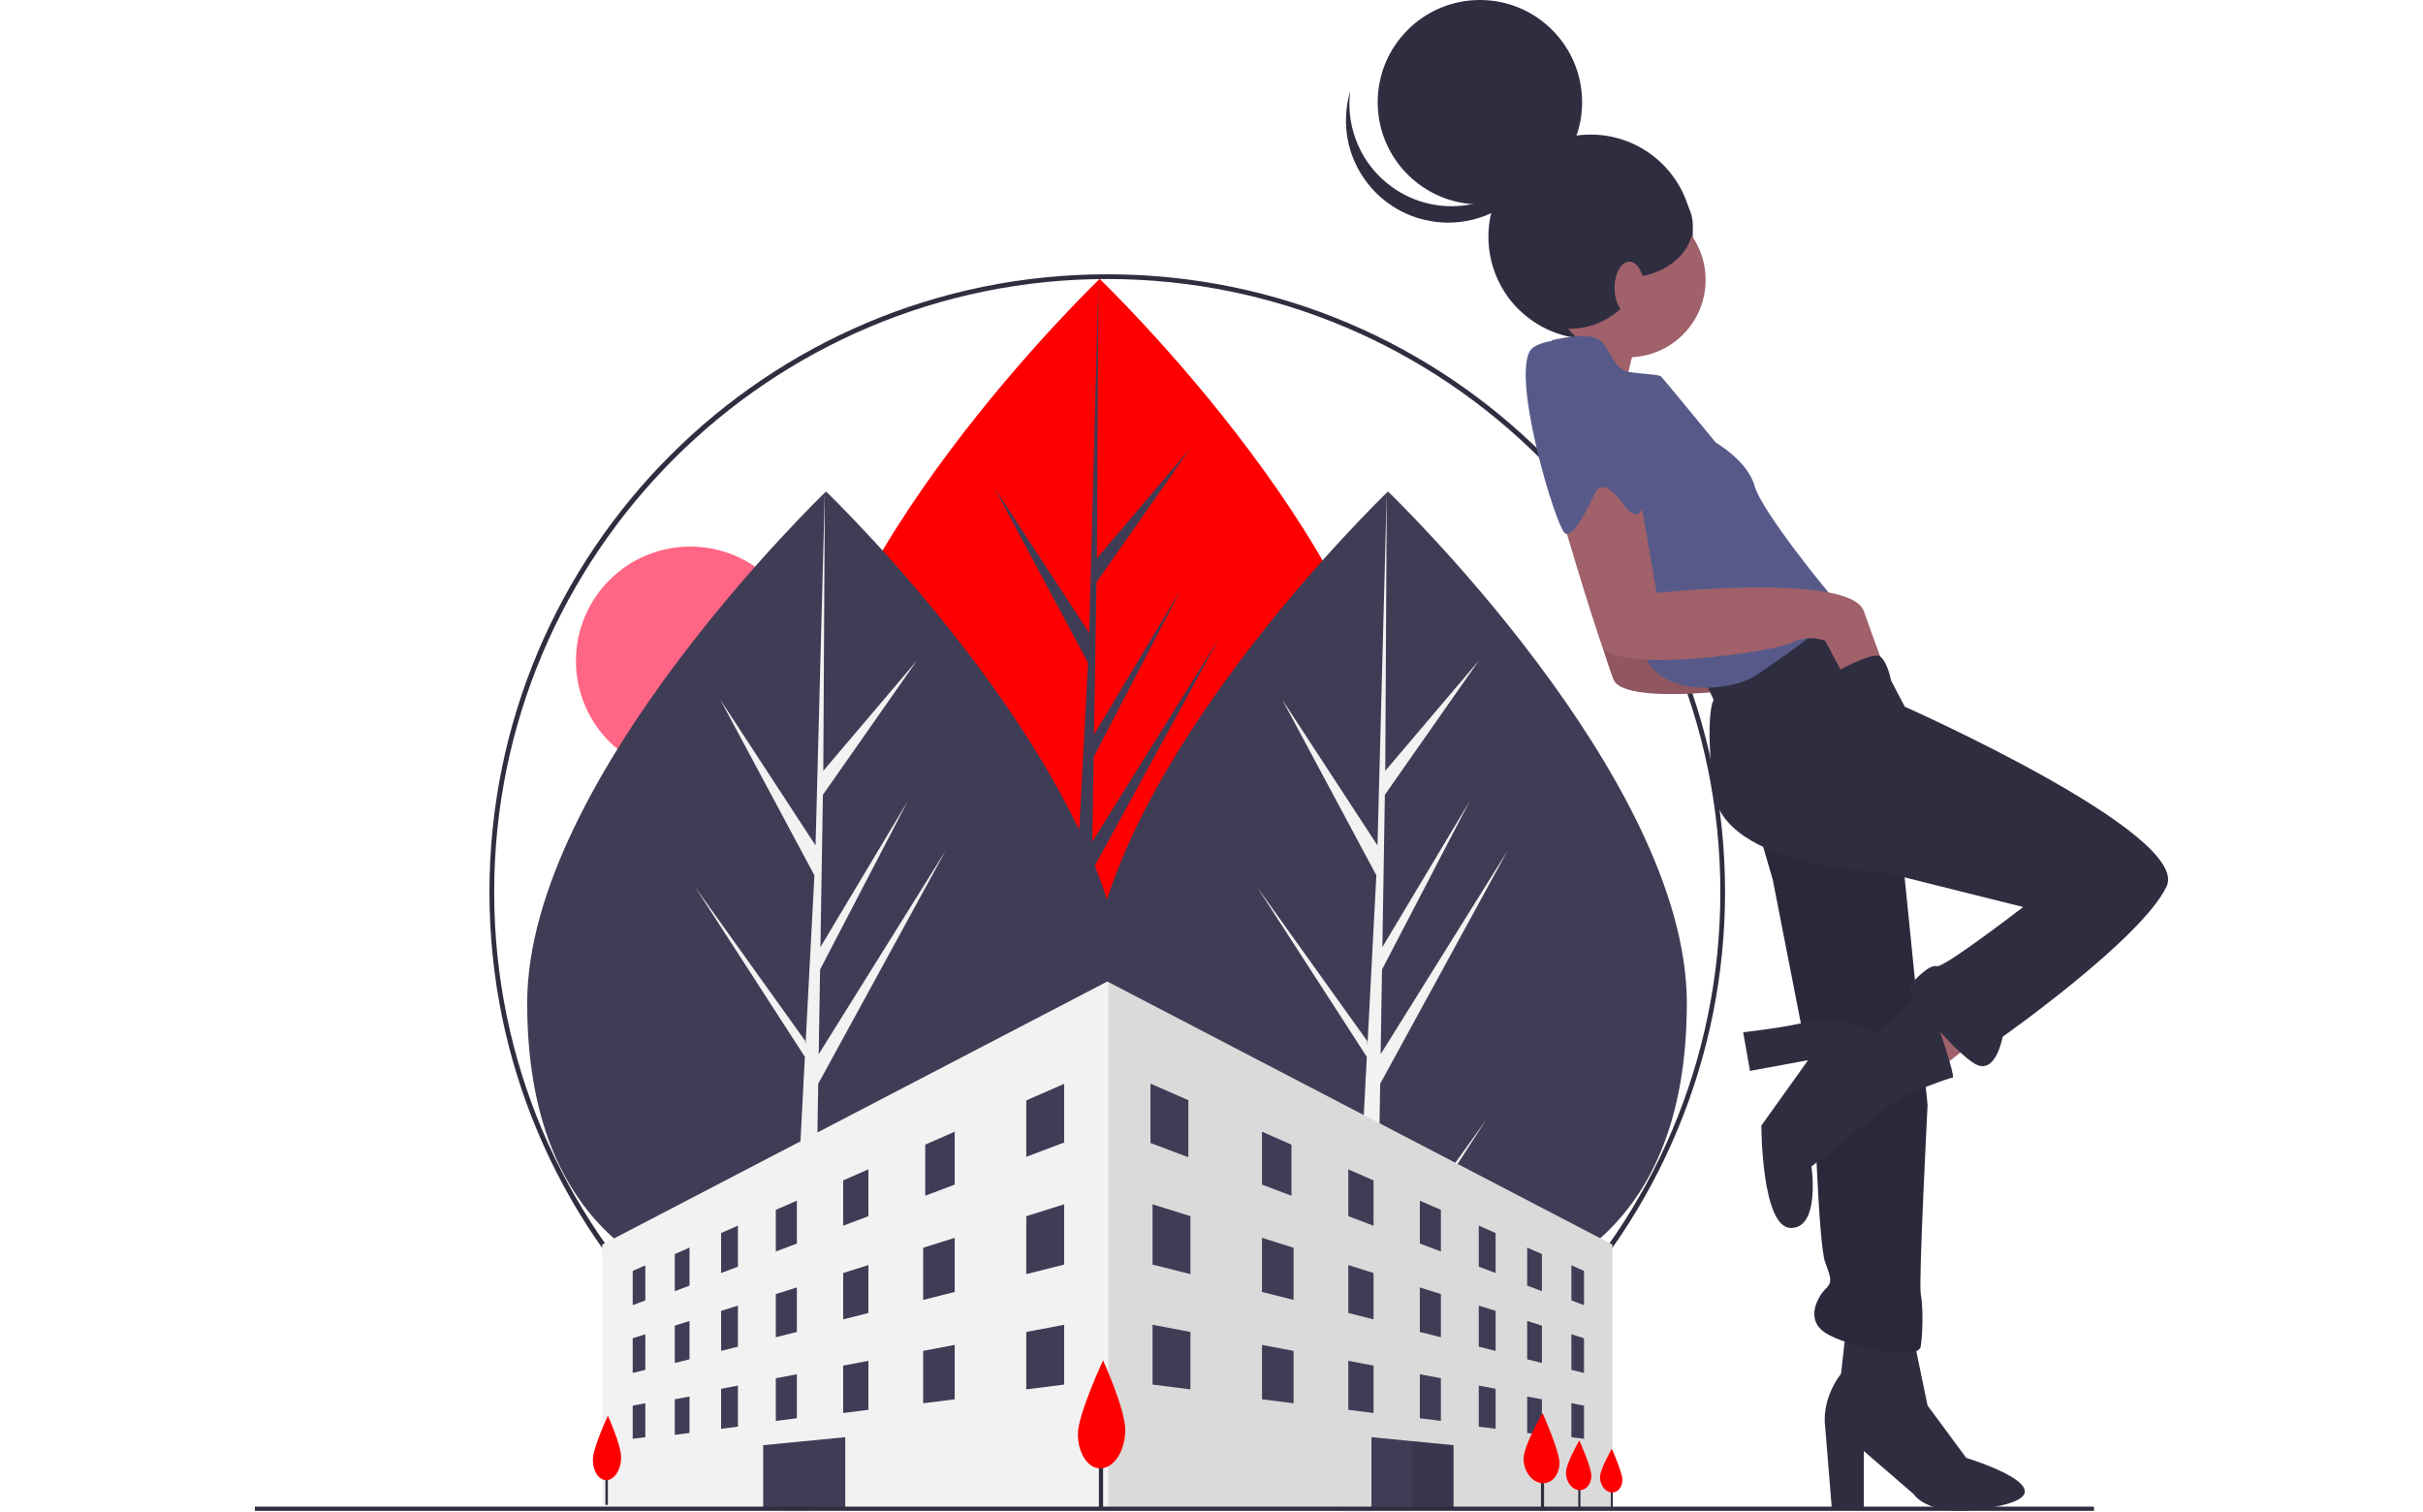 <?xml version="1.0" encoding="utf-8"?>
<!-- Generator: Adobe Illustrator 17.0.0, SVG Export Plug-In . SVG Version: 6.00 Build 0)  -->
<!DOCTYPE svg PUBLIC "-//W3C//DTD SVG 1.1//EN" "http://www.w3.org/Graphics/SVG/1.1/DTD/svg11.dtd">
<svg version="1.1" id="a8da25f4-889f-4ee6-ae6a-a6a994838cbb"
	 xmlns="http://www.w3.org/2000/svg" xmlns:xlink="http://www.w3.org/1999/xlink" x="0px" y="0px" width="234px" height="146px"
	 viewBox="1209.323 793.483 234 146" enable-background="new 1209.323 793.483 234 146" xml:space="preserve">
<g>
	<circle fill="#FF6584" cx="1275.987" cy="857.306" r="11.04"/>
	<path fill="#FF0000" d="M1344.382,869.806c0,21.735-12.921,29.325-28.861,29.325c-15.939,0-28.861-7.589-28.861-29.325
		s28.861-49.386,28.861-49.386S1344.382,848.071,1344.382,869.806z"/>
	<polygon fill="#3F3D56" points="1314.47,895.806 1314.765,877.615 1327.066,855.111 1314.812,874.762 1314.945,866.583 
		1323.422,850.301 1314.98,864.418 1314.98,864.418 1315.219,849.708 1324.297,836.745 1315.256,847.394 1315.406,820.42 
		1314.467,856.129 1314.544,854.656 1305.314,840.528 1314.396,857.484 1313.536,873.913 1313.511,873.477 1302.87,858.609 
		1313.479,875.017 1313.371,877.072 1313.352,877.103 1313.36,877.272 1311.179,918.954 1314.094,918.954 1314.444,897.424 
		1325.026,881.056 	"/>
	<path fill="#3F3D56" d="M1372.228,890.335c0,21.735-12.921,29.325-28.861,29.325c-15.939,0-28.861-7.589-28.861-29.325
		c0-21.735,28.861-49.386,28.861-49.386S1372.228,868.6,1372.228,890.335z"/>
	<polygon fill="#F2F2F2" points="1342.316,916.335 1342.612,898.145 1354.913,875.64 1342.658,895.291 1342.791,887.112 
		1351.269,870.83 1342.826,884.947 1342.826,884.947 1343.065,870.237 1352.144,857.274 1343.103,867.923 1343.252,840.949 
		1342.314,876.658 1342.391,875.185 1333.161,861.057 1342.243,878.013 1341.383,894.442 1341.357,894.006 1330.717,879.138 
		1341.325,895.547 1341.218,897.601 1341.198,897.632 1341.207,897.801 1339.025,939.483 1341.94,939.483 1342.29,917.953 
		1352.872,901.586 	"/>
	<path fill="#3F3D56" d="M1317.958,890.335c0,21.735-12.921,29.325-28.861,29.325c-15.939,0-28.861-7.589-28.861-29.325
		c0-21.735,28.861-49.386,28.861-49.386S1317.958,868.6,1317.958,890.335z"/>
	<polygon fill="#F2F2F2" points="1288.046,916.335 1288.342,898.145 1300.643,875.64 1288.388,895.291 1288.521,887.112 
		1296.999,870.83 1288.556,884.947 1288.556,884.947 1288.795,870.237 1297.873,857.274 1288.833,867.923 1288.982,840.949 
		1288.044,876.658 1288.121,875.185 1278.891,861.057 1287.973,878.013 1287.113,894.442 1287.087,894.006 1276.447,879.138 
		1287.055,895.547 1286.947,897.601 1286.928,897.632 1286.937,897.801 1284.755,939.483 1287.67,939.483 1288.02,917.953 
		1298.602,901.586 	"/>
	<path fill="#2F2E41" d="M1316.256,939.3c-32.951,0-59.664-26.712-59.664-59.664c0-32.951,26.712-59.664,59.663-59.664
		c32.951,0,59.664,26.712,59.664,59.664c0,15.824-6.286,31-17.475,42.189C1347.28,933.05,1332.088,939.343,1316.256,939.3z
		 M1316.256,820.428c-32.647,0-59.208,26.561-59.208,59.208c0,32.648,26.561,59.208,59.208,59.208
		c32.647,0,59.208-26.561,59.208-59.208C1375.464,846.989,1348.903,820.428,1316.256,820.428L1316.256,820.428z"/>
	<polygon fill="#F2F2F2" points="1365.042,913.676 1365.042,939.083 1267.478,939.083 1267.478,913.676 1316.26,888.268 
		1316.362,888.321 	"/>
	<polygon opacity="0.1" enable-background="new    " points="1365.042,913.676 1365.042,939.083 1316.362,939.083 1316.362,888.321 
			"/>
	<polygon fill="#3F3D56" points="1312.093,903.817 1308.435,905.199 1308.435,899.752 1312.093,898.149 	"/>
	<polygon fill="#3F3D56" points="1271.645,919.062 1270.425,919.523 1270.425,916.216 1271.645,915.677 	"/>
	<polygon fill="#3F3D56" points="1275.913,917.639 1274.49,918.172 1274.49,914.59 1275.913,913.966 	"/>
	<polygon fill="#3F3D56" points="1280.588,915.81 1278.962,916.421 1278.962,912.558 1280.588,911.842 	"/>
	<polygon fill="#3F3D56" points="1286.28,913.574 1284.247,914.341 1284.247,910.322 1286.28,909.43 	"/>
	<polygon fill="#3F3D56" points="1293.19,910.931 1290.751,911.853 1290.751,907.476 1293.19,906.406 	"/>
	<polygon fill="#3F3D56" points="1301.524,907.883 1298.678,908.955 1298.678,904.021 1301.524,902.773 	"/>
	<polygon fill="#3F3D56" points="1271.645,925.769 1270.425,926.076 1270.425,922.721 1271.645,922.335 	"/>
	<polygon fill="#3F3D56" points="1275.913,924.753 1274.49,925.109 1274.49,921.501 1275.913,921.053 	"/>
	<polygon fill="#3F3D56" points="1280.588,923.534 1278.962,923.942 1278.962,920.078 1280.588,919.565 	"/>
	<polygon fill="#3F3D56" points="1286.28,922.111 1284.247,922.621 1284.247,918.452 1286.28,917.812 	"/>
	<polygon fill="#3F3D56" points="1293.19,920.281 1290.751,920.897 1290.751,916.419 1293.19,915.652 	"/>
	<polygon fill="#3F3D56" points="1301.524,918.249 1298.475,919.016 1298.475,913.98 1301.524,913.021 	"/>
	<polygon fill="#3F3D56" points="1312.093,915.607 1308.435,916.526 1308.435,910.931 1312.093,909.784 	"/>
	<polygon fill="#3F3D56" points="1312.093,927.192 1308.435,927.658 1308.435,922.111 1312.093,921.419 	"/>
	<polygon fill="#3F3D56" points="1271.645,932.274 1270.425,932.43 1270.425,929.225 1271.645,928.992 	"/>
	<polygon fill="#3F3D56" points="1275.913,931.867 1274.49,932.047 1274.49,928.615 1275.913,928.348 	"/>
	<polygon fill="#3F3D56" points="1280.588,931.257 1278.962,931.463 1278.962,927.599 1280.588,927.289 	"/>
	<polygon fill="#3F3D56" points="1286.28,930.444 1284.247,930.704 1284.247,926.582 1286.28,926.195 	"/>
	<polygon fill="#3F3D56" points="1293.19,929.631 1290.751,929.941 1290.751,925.363 1293.19,924.898 	"/>
	<polygon fill="#3F3D56" points="1301.524,928.615 1298.475,929 1298.475,923.94 1301.524,923.361 	"/>
	<polygon fill="#3F3D56" points="1361.079,919.062 1362.298,919.523 1362.298,916.216 1361.079,915.677 	"/>
	<polygon fill="#3F3D56" points="1356.81,917.639 1358.233,918.172 1358.233,914.59 1356.81,913.966 	"/>
	<polygon fill="#3F3D56" points="1352.135,915.81 1353.762,916.421 1353.762,912.558 1352.135,911.842 	"/>
	<polygon fill="#3F3D56" points="1346.444,913.574 1348.477,914.341 1348.477,910.322 1346.444,909.43 	"/>
	<polygon fill="#3F3D56" points="1339.533,910.931 1341.973,911.853 1341.973,907.476 1339.533,906.406 	"/>
	<polygon fill="#3F3D56" points="1331.2,907.883 1334.046,908.955 1334.046,904.021 1331.2,902.773 	"/>
	<polygon fill="#3F3D56" points="1361.079,925.769 1362.298,926.076 1362.298,922.721 1361.079,922.335 	"/>
	<polygon fill="#3F3D56" points="1356.81,924.753 1358.233,925.109 1358.233,921.501 1356.81,921.053 	"/>
	<polygon fill="#3F3D56" points="1352.135,923.534 1353.762,923.942 1353.762,920.078 1352.135,919.565 	"/>
	<polygon fill="#3F3D56" points="1346.444,922.111 1348.477,922.621 1348.477,918.452 1346.444,917.812 	"/>
	<polygon fill="#3F3D56" points="1339.533,920.281 1341.973,920.897 1341.973,916.419 1339.533,915.652 	"/>
	<polygon fill="#3F3D56" points="1331.2,918.249 1334.249,919.016 1334.249,913.98 1331.2,913.021 	"/>
	<polygon fill="#3F3D56" points="1320.63,915.607 1324.289,916.526 1324.289,910.931 1320.63,909.784 	"/>
	<polygon fill="#3F3D56" points="1320.63,927.192 1324.289,927.658 1324.289,922.111 1320.63,921.419 	"/>
	<polygon fill="#3F3D56" points="1361.079,932.274 1362.298,932.43 1362.298,929.225 1361.079,928.992 	"/>
	<polygon fill="#3F3D56" points="1356.81,931.867 1358.233,932.047 1358.233,928.615 1356.81,928.348 	"/>
	<polygon fill="#3F3D56" points="1352.135,931.257 1353.762,931.463 1353.762,927.599 1352.135,927.289 	"/>
	<polygon fill="#3F3D56" points="1346.444,930.444 1348.477,930.704 1348.477,926.582 1346.444,926.195 	"/>
	<polygon fill="#3F3D56" points="1339.533,929.631 1341.973,929.941 1341.973,925.363 1339.533,924.898 	"/>
	<polygon fill="#3F3D56" points="1331.2,928.615 1334.249,929 1334.249,923.94 1331.2,923.361 	"/>
	<polygon fill="#3F3D56" points="1324.086,905.24 1320.427,903.861 1320.427,898.126 1324.086,899.73 	"/>
	<rect x="1358.141" y="934.559" fill="#2F2E41" width="0.298" height="4.772"/>
	<rect x="1361.742" y="935.857" fill="#2F2E41" width="0.211" height="3.381"/>
	<rect x="1364.89" y="936.27" fill="#2F2E41" width="0.186" height="2.972"/>
	<polygon fill="#3F3D56" points="1349.696,933.046 1349.696,939.185 1345.733,939.178 1341.769,939.172 1341.769,932.274 
		1345.733,932.66 	"/>
	<polygon fill="#3F3D56" points="1283.027,939.185 1290.954,939.172 1290.954,932.274 1283.027,933.045 	"/>
	<rect x="1233.94" y="938.981" fill="#2F2E41" width="177.61" height="0.407"/>
	<polygon opacity="0.1" enable-background="new    " points="1349.696,933.046 1349.696,939.185 1345.733,939.178 1345.733,932.66 	
		"/>
	<rect x="1315.447" y="933.595" fill="#2F2E41" width="0.407" height="5.691"/>
	<path fill="#FF0000" d="M1317.996,931.569c0,1.994-1.065,3.659-2.346,3.716c-1.245,0.056-2.229-1.437-2.229-3.332
		s2.432-7.098,2.432-7.098S1317.996,929.574,1317.996,931.569z"/>
	<rect x="1267.787" y="935.419" fill="#2F2E41" width="0.242" height="3.395"/>
	<path fill="#FF0000" d="M1269.307,934.21c0,1.19-0.635,2.182-1.399,2.216c-0.743,0.033-1.33-0.857-1.33-1.987
		c0-1.13,1.451-4.234,1.451-4.234S1269.307,933.021,1269.307,934.21z"/>
	<path fill="#FF0000" d="M1359.931,934.747c0,1.131-0.713,2.015-1.64,1.971c-0.985-0.046-1.829-1.108-1.829-2.37
		s1.829-4.413,1.829-4.413S1359.931,933.616,1359.931,934.747z"/>
	<path fill="#FF0000" d="M1363.01,935.991c0,0.802-0.505,1.428-1.162,1.397c-0.698-0.033-1.296-0.785-1.296-1.679
		c0-0.894,1.296-3.127,1.296-3.127S1363.01,935.189,1363.01,935.991z"/>
	<path fill="#FF0000" d="M1366.004,936.388c0,0.705-0.444,1.255-1.021,1.228c-0.613-0.029-1.139-0.69-1.139-1.476
		s1.139-2.748,1.139-2.748S1366.004,935.683,1366.004,936.388z"/>
	<path fill="#A0616A" d="M1367.448,826.228c0,0-1.979,5.935-0.879,7.254s-6.595-3.957-6.595-3.957l4.177-4.836L1367.448,826.228z"/>
	<circle fill="#2F2E41" cx="1362.936" cy="816.348" r="9.87"/>
	<polygon fill="#A0616A" points="1401.301,893.054 1396.245,897.011 1393.387,892.395 1398.443,888.878 	"/>
	<path fill="#2F2E41" d="M1394.156,922.841l1.319,6.375l3.737,5.056c0,0,10.112,3.078,3.297,4.616s-8.353-1.099-8.353-1.099
		l-4.836-4.177v5.715h-3.078l-0.659-8.133c0,0-0.44-2.418,1.539-5.056l0.44-3.957L1394.156,922.841z"/>
	<path fill="#A0616A" d="M1368.657,843.924l1.759,10.112c0,0,18.685-1.978,20.004,1.759c1.319,3.737,1.759,4.836,1.759,4.836
		l-3.737,1.319l-1.759-3.297c-1.083-0.383-2.275-0.304-3.297,0.22c-1.759,0.879-17.146,3.078-18.245,0.22
		s-4.177-13.409-4.177-13.409l4.616-3.737L1368.657,843.924z"/>
	<path opacity="0.1" enable-background="new    " d="M1368.657,843.924l1.759,10.112c0,0,18.685-1.978,20.004,1.759
		c1.319,3.737,1.759,4.836,1.759,4.836l-3.737,1.319l-1.759-3.297c-1.083-0.383-2.275-0.304-3.297,0.22
		c-1.759,0.879-17.146,3.078-18.245,0.22s-4.177-13.409-4.177-13.409l4.616-3.737L1368.657,843.924z"/>
	<path fill="#2F2E41" d="M1378.989,873.16l1.539,5.276l3.957,20.224c0,0,0.44,14.948,1.099,16.707c0.659,1.759,0.659,1.978,0,2.638
		s-1.978,2.858,0,4.177c1.978,1.319,9.013,2.858,9.233,1.319c0.22-1.539,0.22-3.957,0-5.056s0.659-18.245,0.659-18.245
		l-2.638-26.159l-9.013-4.177L1378.989,873.16z"/>
	<path opacity="0.1" enable-background="new    " d="M1378.989,873.16l1.539,5.276l3.957,20.224c0,0,0.44,14.948,1.099,16.707
		c0.659,1.759,0.659,1.978,0,2.638s-1.978,2.858,0,4.177c1.978,1.319,9.013,2.858,9.233,1.319c0.22-1.539,0.22-3.957,0-5.056
		s0.659-18.245,0.659-18.245l-2.638-26.159l-9.013-4.177L1378.989,873.16z"/>
	<path fill="#2F2E41" d="M1388.441,852.497l4.836,9.233c0,0,27.698,12.31,25.28,17.366c-2.418,5.056-15.827,14.508-15.827,14.508
		s-0.659,3.737-2.638,2.638c-1.978-1.099-6.815-6.815-6.375-7.474c0.44-0.659,1.978-2.198,2.638-1.978
		c0.659,0.22,8.353-5.715,8.353-5.715l-13.189-3.297c0,0-15.827-0.44-16.707-7.914c-0.879-7.474,0-8.793,0-8.793l-1.099-2.418
		l9.013-5.496L1388.441,852.497z"/>
	<path fill="#2F2E41" d="M1395.255,888.988l-4.616,4.177c0,0-3.957-1.759-6.375-1.099c-2.418,0.659-6.595,1.099-6.595,1.099
		l0.659,3.737l5.609-1.035l-4.51,6.311c0,0,0,9.892,2.858,9.892c2.858,0,1.978-5.935,1.978-5.935l8.793-6.815
		c0,0,4.397-1.759,4.836-1.759C1398.333,897.561,1395.255,888.988,1395.255,888.988z"/>
	<circle fill="#A0616A" cx="1366.568" cy="820.512" r="7.474"/>
	<path fill="#575A89" d="M1359.204,826.338c0,0,3.517-0.879,4.616,0c1.099,0.879,1.319,2.858,2.858,3.078
		c1.539,0.22,2.858,0.22,3.078,0.44c0.22,0.22,5.276,6.375,5.276,6.375s3.078,1.759,3.737,4.177
		c0.659,2.418,7.254,10.552,8.134,11.431c0.879,0.879-5.715,5.276-7.914,6.815c-2.198,1.539-8.573,2.198-10.552-1.319
		S1355.687,830.954,1359.204,826.338z"/>
	<path fill="#A0616A" d="M1367.558,840.626l1.759,10.112c0,0,18.685-1.978,20.004,1.759c1.319,3.737,1.759,4.836,1.759,4.836
		l-3.737,1.319l-1.759-3.297c-1.083-0.383-2.275-0.304-3.297,0.22c-1.759,0.879-17.146,3.078-18.245,0.22
		s-4.177-13.409-4.177-13.409l4.616-3.737L1367.558,840.626z"/>
	<path fill="#575A89" d="M1363.357,827.262c0,0,5.3,11.165,4.86,14.243c-0.44,3.078-1.978,0.879-1.978,0.879
		s-1.978-3.078-2.858-1.319c-0.879,1.759-1.979,4.177-2.858,3.957c-0.879-0.22-5.715-16.487-3.078-18.026
		C1360.084,825.458,1363.357,827.262,1363.357,827.262z"/>
	<circle fill="#2F2E41" cx="1352.244" cy="803.353" r="9.87"/>
	<path fill="#2F2E41" d="M1343.731,811.526c4.418,3.193,10.588,2.2,13.781-2.218c0.65-0.899,1.143-1.901,1.46-2.965
		c-0.68,5.409-5.616,9.242-11.025,8.562c-5.409-0.68-9.242-5.616-8.562-11.025c0.068-0.536,0.179-1.066,0.333-1.585
		C1339.269,805.875,1340.807,809.414,1343.731,811.526z"/>
	<circle fill="#2F2E41" cx="1360.906" cy="817.993" r="7.238"/>
	<ellipse fill="#2F2E41" cx="1366.39" cy="815.279" rx="6.415" ry="5.017"/>
	<ellipse fill="#A0616A" cx="1366.678" cy="821.281" rx="1.429" ry="2.528"/>
	<path fill="#2F2E41" d="M1386.292,858.556c0,0,3.891-2.233,4.614-1.673c0.722,0.56,1.043,2.312,1.043,2.312l-4.498,1.765
		l-1.319-2.418L1386.292,858.556z"/>
</g>
</svg>
